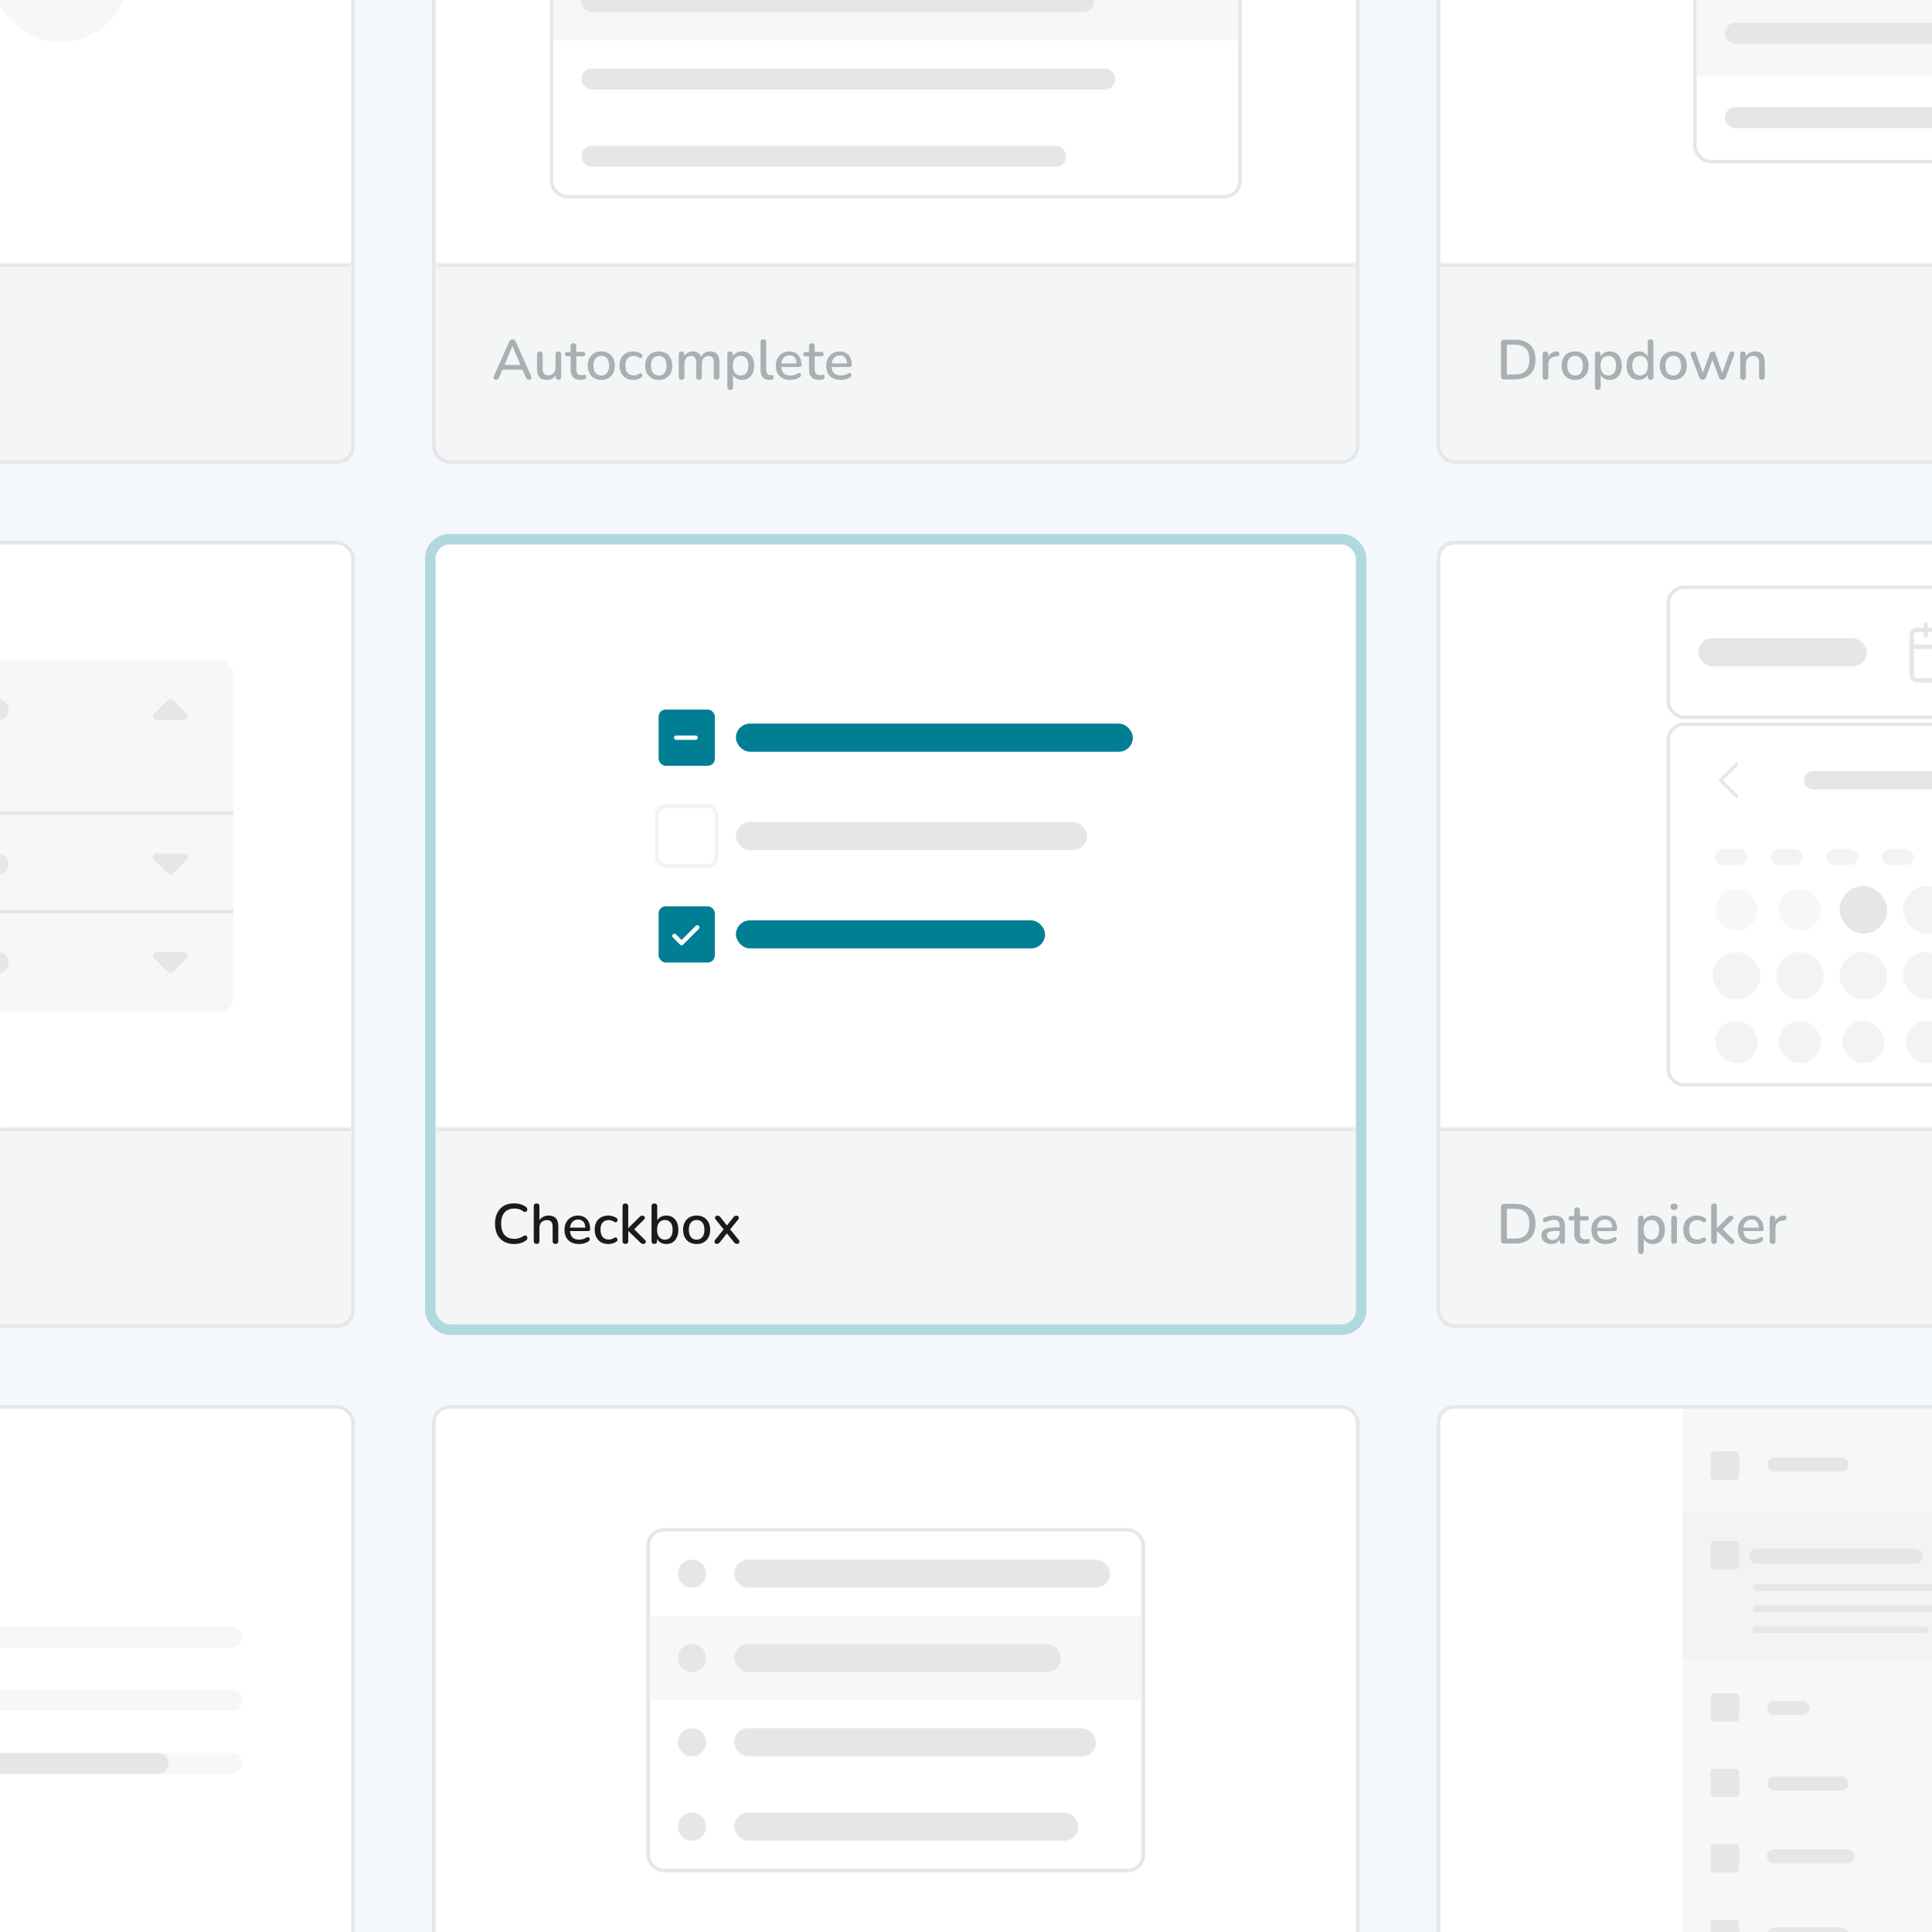 <svg xmlns="http://www.w3.org/2000/svg" width="550" height="550" fill="none"><rect width="100%" height="100%" fill="#333333" stroke="none"/><g clip-path="url(#a)"><path fill="#F4F7FC" d="M0 0h550v550H0z"/><g clip-path="url(#b)"><path fill="#fff" d="M-162-91h262V75h-262z"/><rect width="40" height="40" x="-3" y="-28" fill="#F6F7F7" rx="20"/><mask id="c" fill="#fff"><path d="M-162 75h262v56h-262V75Z"/></mask><path fill="#F3F5F6" d="M-162 75h262v56h-262V75Z"/><path fill="#E5E7E7" d="M-162 76h262v-2h-262v2Z" mask="url(#c)"/></g><rect width="263" height="223" x="-162.5" y="-91.5" stroke="#E5E7E7" rx="4.5"/><g clip-path="url(#d)"><path fill="#fff" d="M124-91h262V75H124z"/><rect width="196" height="89" x="157" y="-33" stroke="#E5E7E7" rx="4.5"/><path fill="#F6F7F7" d="M157.5-10.5h195v22h-195z"/><rect width="146" height="6" x="165.5" y="-2.5" fill="#E5E7E7" rx="3"/><rect width="152" height="6" x="165.5" y="19.5" fill="#E5E7E7" rx="3"/><rect width="138" height="6" x="165.5" y="41.5" fill="#E5E7E7" rx="3"/><mask id="e" fill="#fff"><path d="M124 75h262v56H124V75Z"/></mask><path fill="#F3F5F6" d="M124 75h262v56H124V75Z"/><path fill="#E5E7E7" d="M124 76h262v-2H124v2Z" mask="url(#e)"/><path fill="#AAAFB1" d="M141.248 108.112c-.213 0-.384-.048-.512-.144a.552.552 0 0 1-.224-.384 1.06 1.06 0 0 1 .096-.544l4.336-9.728c.107-.256.24-.437.4-.544.171-.107.357-.16.56-.16a.93.93 0 0 1 .528.16c.171.107.309.288.416.544l4.336 9.728c.096.203.133.389.112.56a.575.575 0 0 1-.208.384c-.117.085-.283.128-.496.128-.235 0-.421-.059-.56-.176-.139-.117-.261-.299-.368-.544l-1.12-2.592.752.448h-6.816l.736-.448-1.104 2.592c-.107.256-.224.443-.352.56-.128.107-.299.16-.512.16Zm4.624-9.552-2.416 5.728-.4-.384h5.648l-.368.384-2.432-5.728h-.032Zm9.829 9.584c-.629 0-1.157-.117-1.584-.352a2.247 2.247 0 0 1-.944-1.04c-.202-.469-.304-1.056-.304-1.76v-4.096c0-.277.07-.48.208-.608.139-.139.336-.208.592-.208.256 0 .454.069.592.208.15.128.224.331.224.608v4.112c0 .629.128 1.093.384 1.392.256.299.662.448 1.216.448.608 0 1.099-.203 1.472-.608.384-.416.576-.96.576-1.632v-3.712c0-.277.07-.48.208-.608.139-.139.342-.208.608-.208.256 0 .454.069.592.208.139.128.208.331.208.608v6.4c0 .544-.261.816-.784.816-.245 0-.437-.069-.576-.208-.138-.149-.208-.352-.208-.608v-1.36l.208.352c-.213.597-.554 1.056-1.024 1.376-.469.32-1.024.48-1.664.48Zm9.654 0c-.64 0-1.179-.112-1.616-.336a2.142 2.142 0 0 1-.976-.992c-.214-.437-.32-.971-.32-1.6v-3.776h-.96c-.214 0-.379-.053-.496-.16a.624.624 0 0 1-.176-.464c0-.203.058-.357.176-.464.117-.107.282-.16.496-.16h.96v-1.648c0-.267.069-.47.208-.608.149-.139.352-.208.608-.208s.453.07.592.208c.138.139.208.341.208.608v1.648h1.872c.213 0 .378.053.496.16.117.107.176.261.176.464a.628.628 0 0 1-.176.464c-.118.107-.283.16-.496.16h-1.872v3.648c0 .565.117.992.352 1.28.245.288.64.432 1.184.432.192 0 .357-.016.496-.048.149-.043.272-.069.368-.08.117 0 .213.043.288.128.074.075.112.224.112.448 0 .16-.032.309-.096.448a.436.436 0 0 1-.304.272 3.12 3.12 0 0 1-.528.112 2.951 2.951 0 0 1-.576.064Zm5.829 0c-.789 0-1.472-.165-2.048-.496a3.459 3.459 0 0 1-1.328-1.408c-.32-.608-.48-1.323-.48-2.144 0-.629.091-1.189.272-1.68.182-.491.438-.912.768-1.264a3.263 3.263 0 0 1 1.216-.816 4.275 4.275 0 0 1 1.6-.288c.779 0 1.451.165 2.016.496.576.331 1.024.8 1.344 1.408.32.597.48 1.312.48 2.144 0 .619-.09 1.179-.272 1.68a3.53 3.53 0 0 1-.784 1.28c-.33.352-.736.624-1.216.816a4.325 4.325 0 0 1-1.568.272Zm0-1.248c.438 0 .822-.107 1.152-.32.331-.213.587-.528.768-.944.192-.416.288-.928.288-1.536 0-.917-.202-1.611-.608-2.08-.405-.469-.938-.704-1.6-.704-.448 0-.837.107-1.168.32-.33.203-.592.512-.784.928-.181.416-.272.928-.272 1.536 0 .907.203 1.6.608 2.08.406.48.944.72 1.616.72Zm9.095 1.248c-.8 0-1.493-.165-2.08-.496a3.529 3.529 0 0 1-1.344-1.424c-.32-.619-.48-1.344-.48-2.176 0-.619.091-1.173.272-1.664.181-.501.437-.923.768-1.264a3.43 3.43 0 0 1 1.232-.784 4.446 4.446 0 0 1 1.632-.288c.373 0 .763.059 1.168.176.416.107.8.288 1.152.544a.526.526 0 0 1 .256.32c.043.117.048.24.016.368a.605.605 0 0 1-.496.496.721.721 0 0 1-.416-.112 2.556 2.556 0 0 0-.784-.384 2.53 2.53 0 0 0-.768-.128 2.58 2.58 0 0 0-1.024.192 1.908 1.908 0 0 0-.736.528 2.24 2.24 0 0 0-.464.848 4.321 4.321 0 0 0-.144 1.168c0 .875.203 1.563.608 2.064.416.491 1.003.736 1.76.736.245 0 .501-.037.768-.112.267-.075.528-.203.784-.384a.631.631 0 0 1 .416-.096c.128.021.229.08.304.176a.572.572 0 0 1 .16.32.62.62 0 0 1-.016.368.6.6 0 0 1-.272.32 3.388 3.388 0 0 1-1.12.528c-.395.107-.779.16-1.152.16Zm7.265 0c-.79 0-1.472-.165-2.048-.496a3.452 3.452 0 0 1-1.328-1.408c-.32-.608-.48-1.323-.48-2.144 0-.629.09-1.189.272-1.68.181-.491.437-.912.768-1.264a3.247 3.247 0 0 1 1.216-.816 4.272 4.272 0 0 1 1.6-.288c.778 0 1.45.165 2.016.496.576.331 1.024.8 1.344 1.408.32.597.48 1.312.48 2.144 0 .619-.091 1.179-.272 1.68a3.557 3.557 0 0 1-.784 1.28 3.35 3.35 0 0 1-1.216.816c-.47.181-.992.272-1.568.272Zm0-1.248c.437 0 .821-.107 1.152-.32.33-.213.586-.528.768-.944.192-.416.288-.928.288-1.536 0-.917-.203-1.611-.608-2.08-.406-.469-.939-.704-1.6-.704-.448 0-.838.107-1.168.32-.331.203-.592.512-.784.928-.182.416-.272.928-.272 1.536 0 .907.202 1.6.608 2.08.405.48.944.72 1.616.72Zm6.487 1.216c-.256 0-.454-.069-.592-.208-.139-.149-.208-.352-.208-.608v-6.4c0-.267.069-.469.208-.608.138-.139.33-.208.576-.208.256 0 .448.069.576.208.138.139.208.341.208.608v1.312l-.176-.352c.213-.565.544-1.008.992-1.328.448-.32.986-.48 1.616-.48.65 0 1.178.155 1.584.464.405.309.682.784.832 1.424h-.224a2.648 2.648 0 0 1 1.04-1.376c.49-.341 1.061-.512 1.712-.512.597 0 1.088.117 1.472.352.384.224.672.571.864 1.04.192.459.288 1.04.288 1.744v4.112c0 .256-.075.459-.224.608-.139.139-.336.208-.592.208-.256 0-.454-.069-.592-.208-.139-.149-.208-.352-.208-.608v-4.032c0-.661-.118-1.147-.352-1.456-.224-.309-.598-.464-1.12-.464-.587 0-1.051.203-1.392.608-.342.405-.512.965-.512 1.68v3.664c0 .256-.07.459-.208.608-.139.139-.336.208-.592.208-.256 0-.459-.069-.608-.208-.139-.149-.208-.352-.208-.608v-4.032c0-.661-.112-1.147-.336-1.456-.224-.309-.598-.464-1.12-.464-.587 0-1.051.203-1.392.608-.331.405-.496.965-.496 1.68v3.664c0 .544-.272.816-.816.816Zm13.827 2.88c-.256 0-.453-.069-.592-.208-.139-.139-.208-.341-.208-.608v-9.28c0-.267.069-.469.208-.608.139-.139.331-.208.576-.208.256 0 .453.069.592.208.139.139.208.341.208.608v1.392l-.176-.336a2.47 2.47 0 0 1 1.008-1.376c.501-.352 1.093-.528 1.776-.528.693 0 1.296.165 1.808.496.523.331.923.795 1.2 1.392.288.597.432 1.317.432 2.16 0 .821-.144 1.541-.432 2.16-.277.608-.672 1.077-1.184 1.408-.512.32-1.12.48-1.824.48-.672 0-1.259-.171-1.76-.512a2.472 2.472 0 0 1-1.008-1.36h.192v3.904c0 .267-.075.469-.224.608-.139.139-.336.208-.592.208Zm2.992-4.096c.448 0 .837-.107 1.168-.32.331-.213.587-.528.768-.944.181-.416.272-.928.272-1.536 0-.917-.203-1.611-.608-2.08-.395-.469-.928-.704-1.6-.704a2.16 2.16 0 0 0-1.168.32c-.331.203-.587.512-.768.928-.181.416-.272.928-.272 1.536 0 .907.203 1.6.608 2.08.405.48.939.72 1.6.72Zm8.173 1.248c-.832 0-1.461-.24-1.888-.72-.416-.491-.624-1.195-.624-2.112v-7.888c0-.267.069-.47.208-.608.139-.139.336-.208.592-.208.256 0 .453.07.592.208.149.139.224.341.224.608v7.792c0 .533.107.933.32 1.2.224.256.544.384.96.384h.256l.224-.032c.128-.011.219.027.272.112.053.075.08.235.08.48 0 .224-.048.4-.144.528-.096.117-.251.192-.464.224a2.672 2.672 0 0 1-.304.016 2.968 2.968 0 0 1-.304.016Zm5.965 0c-.854 0-1.59-.16-2.208-.48a3.578 3.578 0 0 1-1.424-1.392c-.331-.608-.496-1.328-.496-2.16 0-.811.165-1.52.496-2.128a3.635 3.635 0 0 1 1.36-1.424c.576-.341 1.232-.512 1.968-.512.544 0 1.029.091 1.456.272.426.171.789.427 1.088.768.309.331.538.736.688 1.216.16.48.24 1.019.24 1.616 0 .181-.054.32-.16.416-.107.085-.267.128-.48.128h-5.376v-.992h4.928l-.272.224c0-.533-.08-.987-.24-1.36a1.717 1.717 0 0 0-.688-.848c-.299-.203-.672-.304-1.12-.304-.502 0-.928.117-1.28.352a2.23 2.23 0 0 0-.784.976c-.182.416-.272.901-.272 1.456v.096c0 .939.218 1.648.656 2.128.448.469 1.093.704 1.936.704.32 0 .656-.043 1.008-.128a3.316 3.316 0 0 0 1.024-.432c.181-.107.341-.155.48-.144a.538.538 0 0 1 .352.144.536.536 0 0 1 .176.32.68.68 0 0 1-.064.4.95.95 0 0 1-.336.352 4.152 4.152 0 0 1-1.264.56c-.48.117-.944.176-1.392.176Zm8.242 0c-.64 0-1.179-.112-1.616-.336a2.142 2.142 0 0 1-.976-.992c-.214-.437-.32-.971-.32-1.6v-3.776h-.96c-.214 0-.379-.053-.496-.16a.624.624 0 0 1-.176-.464c0-.203.058-.357.176-.464.117-.107.282-.16.496-.16h.96v-1.648c0-.267.069-.47.208-.608.149-.139.352-.208.608-.208s.453.07.592.208c.138.139.208.341.208.608v1.648h1.872c.213 0 .378.053.496.16.117.107.176.261.176.464a.628.628 0 0 1-.176.464c-.118.107-.283.16-.496.16h-1.872v3.648c0 .565.117.992.352 1.28.245.288.64.432 1.184.432.192 0 .357-.016.496-.048.149-.043.272-.069.368-.08.117 0 .213.043.288.128.074.075.112.224.112.448 0 .16-.032.309-.096.448a.436.436 0 0 1-.304.272 3.12 3.12 0 0 1-.528.112 2.951 2.951 0 0 1-.576.064Zm6.101 0c-.853 0-1.589-.16-2.208-.48a3.585 3.585 0 0 1-1.424-1.392c-.33-.608-.496-1.328-.496-2.16 0-.811.166-1.52.496-2.128a3.642 3.642 0 0 1 1.36-1.424c.576-.341 1.232-.512 1.968-.512.544 0 1.03.091 1.456.272.427.171.79.427 1.088.768.31.331.539.736.688 1.216.16.48.24 1.019.24 1.616 0 .181-.053.32-.16.416-.106.085-.266.128-.48.128h-5.376v-.992h4.928l-.272.224c0-.533-.08-.987-.24-1.36a1.706 1.706 0 0 0-.688-.848c-.298-.203-.672-.304-1.12-.304-.501 0-.928.117-1.28.352-.341.235-.602.56-.784.976-.181.416-.272.901-.272 1.456v.096c0 .939.219 1.648.656 2.128.448.469 1.094.704 1.936.704.32 0 .656-.043 1.008-.128a3.306 3.306 0 0 0 1.024-.432c.182-.107.342-.155.48-.144.15.011.267.059.352.144a.53.53 0 0 1 .176.32.672.672 0 0 1-.064.4.95.95 0 0 1-.336.352 4.141 4.141 0 0 1-1.264.56c-.48.117-.944.176-1.392.176Z"/></g><rect width="263" height="223" x="123.5" y="-91.5" stroke="#E5E7E7" rx="4.5"/><g clip-path="url(#f)"><path fill="#fff" d="M410-91h262V75H410z"/><rect width="117" height="73" x="482.5" y="-27" stroke="#E5E7E7" rx="4.5"/><path fill="#F6F7F7" d="M483-2.5h116v24H483z"/><rect width="88" height="6" x="491" y="6.5" fill="#E5E7E7" rx="3"/><rect width="70" height="6" x="491" y="30.5" fill="#E5E7E7" rx="3"/><mask id="g" fill="#fff"><path d="M410 75h262v56H410V75Z"/></mask><path fill="#F3F5F6" d="M410 75h262v56H410V75Z"/><path fill="#E5E7E7" d="M410 76h262v-2H410v2Z" mask="url(#g)"/><path fill="#AAAFB1" d="M428.208 108c-.288 0-.512-.075-.672-.224-.149-.16-.224-.384-.224-.672v-9.488c0-.288.075-.507.224-.656.16-.16.384-.24.672-.24h3.088c1.856 0 3.285.485 4.288 1.456 1.013.96 1.52 2.352 1.52 4.176 0 .907-.128 1.712-.384 2.416a4.589 4.589 0 0 1-1.136 1.776c-.491.469-1.093.832-1.808 1.088-.715.245-1.541.368-2.48.368h-3.088Zm.768-1.392h2.224c.704 0 1.312-.085 1.824-.256a3.39 3.39 0 0 0 1.312-.8c.352-.352.613-.795.784-1.328.171-.533.256-1.157.256-1.872 0-1.419-.352-2.48-1.056-3.184-.693-.704-1.733-1.056-3.12-1.056h-2.224v8.496Zm10.992 1.504c-.267 0-.47-.069-.608-.208-.139-.149-.208-.352-.208-.608v-6.4c0-.267.069-.469.208-.608.138-.139.33-.208.576-.208.256 0 .448.069.576.208.138.139.208.341.208.608v1.168h-.16c.17-.64.485-1.125.944-1.456.458-.331 1.045-.523 1.76-.576.192-.011.341.037.448.144.117.107.181.272.192.496.021.224-.027.405-.144.544-.118.128-.299.203-.544.224l-.304.032c-.694.064-1.222.283-1.584.656-.363.373-.544.885-.544 1.536v3.632c0 .256-.07.459-.208.608-.128.139-.331.208-.608.208Zm8.435.032c-.789 0-1.472-.165-2.048-.496a3.459 3.459 0 0 1-1.328-1.408c-.32-.608-.48-1.323-.48-2.144 0-.629.091-1.189.272-1.68.181-.491.437-.912.768-1.264a3.255 3.255 0 0 1 1.216-.816 4.272 4.272 0 0 1 1.6-.288c.779 0 1.451.165 2.016.496.576.331 1.024.8 1.344 1.408.32.597.48 1.312.48 2.144 0 .619-.091 1.179-.272 1.68a3.544 3.544 0 0 1-.784 1.28 3.35 3.35 0 0 1-1.216.816 4.325 4.325 0 0 1-1.568.272Zm0-1.248c.437 0 .821-.107 1.152-.32.331-.213.587-.528.768-.944.192-.416.288-.928.288-1.536 0-.917-.203-1.611-.608-2.08-.405-.469-.939-.704-1.6-.704-.448 0-.837.107-1.168.32-.331.203-.592.512-.784.928-.181.416-.272.928-.272 1.536 0 .907.203 1.6.608 2.08.405.48.944.72 1.616.72Zm6.455 4.096c-.256 0-.453-.069-.592-.208-.139-.139-.208-.341-.208-.608v-9.28c0-.267.069-.469.208-.608.139-.139.331-.208.576-.208.256 0 .453.069.592.208.139.139.208.341.208.608v1.392l-.176-.336a2.47 2.47 0 0 1 1.008-1.376c.501-.352 1.093-.528 1.776-.528.693 0 1.296.165 1.808.496.523.331.923.795 1.2 1.392.288.597.432 1.317.432 2.16 0 .821-.144 1.541-.432 2.16-.277.608-.672 1.077-1.184 1.408-.512.32-1.12.48-1.824.48-.672 0-1.259-.171-1.76-.512a2.472 2.472 0 0 1-1.008-1.36h.192v3.904c0 .267-.075.469-.224.608-.139.139-.336.208-.592.208Zm2.992-4.096c.448 0 .837-.107 1.168-.32.331-.213.587-.528.768-.944.181-.416.272-.928.272-1.536 0-.917-.203-1.611-.608-2.08-.395-.469-.928-.704-1.6-.704a2.16 2.16 0 0 0-1.168.32c-.331.203-.587.512-.768.928-.181.416-.272.928-.272 1.536 0 .907.203 1.6.608 2.08.405.48.939.72 1.6.72Zm8.637 1.248c-.683 0-1.285-.16-1.808-.48-.512-.331-.912-.8-1.2-1.408-.288-.619-.432-1.339-.432-2.16 0-.843.144-1.563.432-2.16.288-.597.688-1.061 1.2-1.392.523-.331 1.125-.496 1.808-.496s1.269.171 1.76.512c.501.331.837.779 1.008 1.344h-.176v-4.48c0-.267.069-.47.208-.608.139-.139.336-.208.592-.208.256 0 .453.07.592.208.149.139.224.341.224.608v9.872c0 .256-.069.459-.208.608-.139.139-.336.208-.592.208-.256 0-.453-.069-.592-.208-.139-.149-.208-.352-.208-.608v-1.408l.176.352a2.544 2.544 0 0 1-1.008 1.392c-.491.341-1.083.512-1.776.512Zm.416-1.248c.437 0 .821-.107 1.152-.32.331-.213.587-.528.768-.944.192-.416.288-.928.288-1.536 0-.917-.203-1.611-.608-2.08-.405-.469-.939-.704-1.6-.704-.448 0-.837.107-1.168.32-.331.203-.592.512-.784.928-.181.416-.272.928-.272 1.536 0 .907.203 1.6.608 2.08.405.48.944.72 1.616.72Zm9.453 1.248c-.789 0-1.472-.165-2.048-.496a3.459 3.459 0 0 1-1.328-1.408c-.32-.608-.48-1.323-.48-2.144 0-.629.091-1.189.272-1.68.181-.491.437-.912.768-1.264a3.255 3.255 0 0 1 1.216-.816 4.272 4.272 0 0 1 1.6-.288c.779 0 1.451.165 2.016.496.576.331 1.024.8 1.344 1.408.32.597.48 1.312.48 2.144 0 .619-.091 1.179-.272 1.68a3.544 3.544 0 0 1-.784 1.28 3.35 3.35 0 0 1-1.216.816 4.325 4.325 0 0 1-1.568.272Zm0-1.248c.437 0 .821-.107 1.152-.32.331-.213.587-.528.768-.944.192-.416.288-.928.288-1.536 0-.917-.203-1.611-.608-2.08-.405-.469-.939-.704-1.6-.704-.448 0-.837.107-1.168.32-.331.203-.592.512-.784.928-.181.416-.272.928-.272 1.536 0 .907.203 1.6.608 2.08.405.48.944.72 1.616.72Zm8.362 1.216c-.224 0-.421-.053-.592-.16-.16-.117-.288-.299-.384-.544l-2.352-6.224c-.085-.213-.112-.4-.08-.56a.622.622 0 0 1 .24-.4.908.908 0 0 1 .528-.144.71.71 0 0 1 .464.144c.128.085.235.256.32.512l2.096 5.904h-.384l2.176-5.968c.075-.203.176-.352.304-.448a.806.806 0 0 1 .496-.144c.203 0 .368.048.496.144a.82.82 0 0 1 .304.448l2.128 5.968h-.352l2.128-5.936c.086-.245.192-.411.32-.496a.873.873 0 0 1 .464-.128c.214 0 .374.053.48.16a.584.584 0 0 1 .192.416c.022.16-.005.336-.08.528l-2.352 6.224a1.137 1.137 0 0 1-.4.528.922.922 0 0 1-.56.176c-.224 0-.421-.059-.592-.176a1.19 1.19 0 0 1-.384-.528l-2.24-6.064h.8l-2.224 6.064a1.046 1.046 0 0 1-.384.528.95.95 0 0 1-.576.176Zm11.484 0c-.256 0-.454-.069-.592-.208-.139-.149-.208-.352-.208-.608v-6.4c0-.267.069-.469.208-.608.138-.139.33-.208.576-.208.256 0 .448.069.576.208.138.139.208.341.208.608v1.248l-.176-.288c.234-.597.602-1.045 1.104-1.344.501-.309 1.077-.464 1.728-.464.618 0 1.13.117 1.536.352.416.224.725.571.928 1.04.202.459.304 1.04.304 1.744v4.112c0 .256-.07.459-.208.608-.139.139-.336.208-.592.208-.267 0-.47-.069-.608-.208-.139-.149-.208-.352-.208-.608v-4.016c0-.672-.134-1.163-.4-1.472-.256-.309-.662-.464-1.216-.464-.651 0-1.174.203-1.568.608-.384.405-.576.949-.576 1.632v3.712c0 .544-.272.816-.816.816Z"/></g><rect width="263" height="223" x="409.5" y="-91.5" stroke="#E5E7E7" rx="4.5"/><g clip-path="url(#h)"><path fill="#fff" d="M-162 155h262v166h-262z"/><rect width="195" height="100" x="-128.5" y="188" fill="#F6F7F7" rx="4"/><rect width="123" height="6" x="-120.5" y="199" fill="#E5E7E7" rx="3"/><path fill="#E5E7E7" stroke="#E5E7E7" stroke-linecap="round" stroke-linejoin="round" d="M44.146 203.646a.5.5 0 0 0 .354.854h8a.5.5 0 0 0 .353-.854l-4-4a.5.5 0 0 0-.707 0l-4 4Z"/><path stroke="#E5E7E7" d="M-128.5 231.5h195"/><rect width="123" height="6" x="-120.5" y="243" fill="#E5E7E7" rx="3"/><path fill="#E5E7E7" stroke="#E5E7E7" stroke-linecap="round" stroke-linejoin="round" d="M48.146 248.354a.5.5 0 0 0 .707 0l4-4a.5.5 0 0 0-.353-.854h-8a.5.5 0 0 0-.354.854l4 4Z"/><path stroke="#E5E7E7" d="M-128.5 259.5h195"/><rect width="123" height="6" x="-120.5" y="271" fill="#E5E7E7" rx="3"/><path fill="#E5E7E7" stroke="#E5E7E7" stroke-linecap="round" stroke-linejoin="round" d="M48.146 276.354a.5.5 0 0 0 .707 0l4-4a.5.5 0 0 0-.353-.854h-8a.5.5 0 0 0-.354.854l4 4Z"/><mask id="i" fill="#fff"><path d="M-162 321h262v56h-262v-56Z"/></mask><path fill="#F3F5F6" d="M-162 321h262v56h-262v-56Z"/><path fill="#E5E7E7" d="M-162 322h262v-2h-262v2Z" mask="url(#i)"/></g><rect width="263" height="223" x="-162.5" y="154.5" stroke="#E5E7E7" rx="4.5"/><g clip-path="url(#j)"><path fill="#fff" d="M124 155h262v166H124z"/><rect width="16" height="16" x="187.5" y="202" fill="#007E94" rx="2"/><path stroke="#fff" stroke-linecap="round" stroke-linejoin="round" stroke-width="1.25" d="M192.5 210h5.5"/><rect width="113" height="8" x="209.5" y="206" fill="#007E94" rx="4"/><rect width="17" height="17" x="187" y="229.5" stroke="#F2F3F3" rx="2.5"/><rect width="100" height="8" x="209.5" y="234" fill="#E5E7E7" rx="4"/><rect width="16" height="16" x="187.5" y="258" fill="#007E94" rx="2"/><path stroke="#fff" stroke-linecap="round" stroke-linejoin="round" stroke-width="1.25" d="m198.5 264-4.469 4.469-2.031-2.031"/><rect width="88" height="8" x="209.5" y="262" fill="#007E94" rx="4"/><mask id="k" fill="#fff"><path d="M124 321h262v56H124v-56Z"/></mask><path fill="#F3F5F6" d="M124 321h262v56H124v-56Z"/><path fill="#E5E7E7" d="M124 322h262v-2H124v2Z" mask="url(#k)"/><path fill="#1B1B1B" d="M146.368 354.144c-1.141 0-2.117-.235-2.928-.704a4.708 4.708 0 0 1-1.872-2c-.427-.875-.64-1.904-.64-3.088 0-.885.123-1.68.368-2.384a5.115 5.115 0 0 1 1.056-1.824 4.578 4.578 0 0 1 1.712-1.168c.683-.267 1.451-.4 2.304-.4a6.32 6.32 0 0 1 1.808.256 4.697 4.697 0 0 1 1.52.736.8.8 0 0 1 .352.432.7.7 0 0 1 .032.464.756.756 0 0 1-.208.384.665.665 0 0 1-.416.16c-.16.011-.336-.048-.528-.176a3.65 3.65 0 0 0-1.168-.592 4.656 4.656 0 0 0-1.344-.192c-.811 0-1.493.171-2.048.512-.555.331-.976.816-1.264 1.456-.288.64-.432 1.419-.432 2.336 0 .917.144 1.701.432 2.352.288.64.709 1.131 1.264 1.472.555.331 1.237.496 2.048.496.469 0 .917-.064 1.344-.192a4.577 4.577 0 0 0 1.232-.608c.192-.117.363-.171.512-.16a.645.645 0 0 1 .608.528.72.72 0 0 1-.016.448.698.698 0 0 1-.304.384 4.55 4.55 0 0 1-1.552.8 6.417 6.417 0 0 1-1.872.272Zm6.381-.032c-.256 0-.454-.069-.592-.208-.139-.149-.208-.352-.208-.608v-9.872c0-.267.069-.469.208-.608.138-.139.336-.208.592-.208.256 0 .453.069.592.208.149.139.224.341.224.608v4.432h-.224c.234-.597.602-1.045 1.104-1.344.501-.309 1.077-.464 1.728-.464.618 0 1.13.117 1.536.352.416.224.725.571.928 1.04.202.459.304 1.04.304 1.744v4.112c0 .256-.07.459-.208.608-.139.139-.336.208-.592.208-.267 0-.47-.069-.608-.208-.139-.149-.208-.352-.208-.608v-4.016c0-.672-.134-1.163-.4-1.472-.256-.309-.662-.464-1.216-.464-.651 0-1.174.203-1.568.608-.384.405-.576.949-.576 1.632v3.712c0 .544-.272.816-.816.816Zm12.082.032c-.853 0-1.589-.16-2.208-.48a3.585 3.585 0 0 1-1.424-1.392c-.33-.608-.496-1.328-.496-2.16 0-.811.166-1.52.496-2.128a3.642 3.642 0 0 1 1.36-1.424c.576-.341 1.232-.512 1.968-.512.544 0 1.03.091 1.456.272.427.171.79.427 1.088.768.31.331.539.736.688 1.216.16.48.24 1.019.24 1.616 0 .181-.053.32-.16.416-.106.085-.266.128-.48.128h-5.376v-.992h4.928l-.272.224c0-.533-.08-.987-.24-1.36a1.706 1.706 0 0 0-.688-.848c-.298-.203-.672-.304-1.12-.304-.501 0-.928.117-1.28.352-.341.235-.602.56-.784.976-.181.416-.272.901-.272 1.456v.096c0 .939.219 1.648.656 2.128.448.469 1.094.704 1.936.704.32 0 .656-.043 1.008-.128a3.306 3.306 0 0 0 1.024-.432c.182-.107.342-.155.48-.144.15.011.267.059.352.144a.53.53 0 0 1 .176.32.672.672 0 0 1-.064.4.95.95 0 0 1-.336.352 4.141 4.141 0 0 1-1.264.56c-.48.117-.944.176-1.392.176Zm8.37 0c-.8 0-1.493-.165-2.08-.496a3.529 3.529 0 0 1-1.344-1.424c-.32-.619-.48-1.344-.48-2.176 0-.619.091-1.173.272-1.664.181-.501.437-.923.768-1.264a3.43 3.43 0 0 1 1.232-.784 4.446 4.446 0 0 1 1.632-.288c.373 0 .763.059 1.168.176.416.107.8.288 1.152.544a.526.526 0 0 1 .256.32c.043.117.048.24.016.368a.605.605 0 0 1-.496.496.721.721 0 0 1-.416-.112 2.556 2.556 0 0 0-.784-.384 2.53 2.53 0 0 0-.768-.128 2.58 2.58 0 0 0-1.024.192 1.908 1.908 0 0 0-.736.528 2.24 2.24 0 0 0-.464.848 4.321 4.321 0 0 0-.144 1.168c0 .875.203 1.563.608 2.064.416.491 1.003.736 1.76.736.245 0 .501-.037.768-.112.267-.075.528-.203.784-.384a.631.631 0 0 1 .416-.096c.128.021.229.08.304.176a.572.572 0 0 1 .16.32.62.62 0 0 1-.016.368.6.6 0 0 1-.272.32 3.388 3.388 0 0 1-1.12.528c-.395.107-.779.16-1.152.16Zm4.829-.032c-.256 0-.454-.069-.592-.208-.139-.149-.208-.352-.208-.608v-9.872c0-.267.069-.469.208-.608.138-.139.336-.208.592-.208.256 0 .453.069.592.208.149.139.224.341.224.608v6.176h.032l2.992-2.976c.17-.171.325-.304.464-.4.138-.096.32-.144.544-.144.224 0 .394.059.512.176a.588.588 0 0 1 .176.432c0 .16-.08.325-.24.496l-3.168 3.136v-.752l3.456 3.44c.17.171.25.341.24.512a.619.619 0 0 1-.208.432.723.723 0 0 1-.48.16c-.246 0-.443-.048-.592-.144a3.792 3.792 0 0 1-.496-.432l-3.2-3.104h-.032v2.864c0 .544-.272.816-.816.816Zm11.642.032c-.683 0-1.275-.171-1.776-.512a2.535 2.535 0 0 1-1.008-1.392l.176-.288v1.344c0 .256-.07.459-.208.608-.139.139-.331.208-.576.208-.256 0-.454-.069-.592-.208-.139-.149-.208-.352-.208-.608v-9.872c0-.267.069-.469.208-.608.138-.139.336-.208.592-.208.256 0 .453.069.592.208.149.139.224.341.224.608v4.48h-.192a2.393 2.393 0 0 1 1.008-1.344c.501-.341 1.088-.512 1.76-.512.704 0 1.312.165 1.824.496.512.331.906.795 1.184 1.392.288.597.432 1.317.432 2.16 0 .821-.144 1.541-.432 2.16-.278.608-.678 1.077-1.2 1.408-.512.32-1.115.48-1.808.48Zm-.4-1.248c.448 0 .837-.107 1.168-.32.33-.213.586-.528.768-.944.181-.416.272-.928.272-1.536 0-.917-.203-1.611-.608-2.08-.395-.469-.928-.704-1.6-.704-.438 0-.827.107-1.168.32-.331.203-.587.512-.768.928-.182.416-.272.928-.272 1.536 0 .907.202 1.6.608 2.08.405.48.938.72 1.6.72Zm9.053 1.248c-.789 0-1.472-.165-2.048-.496a3.459 3.459 0 0 1-1.328-1.408c-.32-.608-.48-1.323-.48-2.144 0-.629.091-1.189.272-1.68.181-.491.437-.912.768-1.264a3.255 3.255 0 0 1 1.216-.816 4.272 4.272 0 0 1 1.6-.288c.779 0 1.451.165 2.016.496.576.331 1.024.8 1.344 1.408.32.597.48 1.312.48 2.144 0 .619-.091 1.179-.272 1.68a3.544 3.544 0 0 1-.784 1.28 3.35 3.35 0 0 1-1.216.816 4.325 4.325 0 0 1-1.568.272Zm0-1.248c.437 0 .821-.107 1.152-.32.331-.213.587-.528.768-.944.192-.416.288-.928.288-1.536 0-.917-.203-1.611-.608-2.08-.405-.469-.939-.704-1.6-.704-.448 0-.837.107-1.168.32-.331.203-.592.512-.784.928-.181.416-.272.928-.272 1.536 0 .907.203 1.6.608 2.08.405.48.944.72 1.616.72Zm5.739 1.2a.723.723 0 0 1-.48-.16.65.65 0 0 1-.192-.432c0-.171.075-.357.224-.56l2.704-3.376v.8l-2.528-3.152c-.17-.192-.25-.373-.24-.544a.583.583 0 0 1 .208-.432.7.7 0 0 1 .464-.16c.203 0 .368.037.496.112.139.064.267.176.384.336l2.128 2.704h-.576l2.144-2.704c.118-.16.24-.272.368-.336a1.03 1.03 0 0 1 .496-.112c.192 0 .347.059.464.176a.534.534 0 0 1 .192.432c.011.171-.064.352-.224.544l-2.528 3.104v-.72l2.704 3.328c.16.192.235.379.224.56a.562.562 0 0 1-.192.432.723.723 0 0 1-.48.16 1.03 1.03 0 0 1-.496-.112 1.56 1.56 0 0 1-.384-.336l-2.288-2.88h.544l-2.272 2.88a1.583 1.583 0 0 1-.384.336.937.937 0 0 1-.48.112Z"/></g><rect width="265" height="225" x="122.5" y="153.5" stroke="#B2D8DF" stroke-width="3" rx="5.5"/><g clip-path="url(#l)"><path fill="#fff" d="M410 155h262v166H410z"/><rect width="95" height="37" x="474.929" y="167.209" stroke="#E5E7E7" rx="4.5"/><rect width="48" height="8" x="483.429" y="181.709" fill="#E5E7E7" rx="4"/><path stroke="#E5E7E7" stroke-linecap="round" stroke-linejoin="round" stroke-width="1.25" d="M554.629 177.709v3.2m-6.4-3.2v3.2m-4 3.2h14.4m-12.8-4.8h11.2a1.6 1.6 0 0 1 1.6 1.6v11.2a1.6 1.6 0 0 1-1.6 1.6h-11.2a1.6 1.6 0 0 1-1.6-1.6v-11.2a1.6 1.6 0 0 1 1.6-1.6Z"/><path stroke="#E5E7E7" d="M479.429 206.209a4.5 4.5 0 0 0-4.5 4.5v93.582a4.5 4.5 0 0 0 4.5 4.5h123.142a4.5 4.5 0 0 0 4.5-4.5v-93.582a4.5 4.5 0 0 0-4.5-4.5H479.429Z"/><path stroke="#E5E7E7" stroke-linecap="round" stroke-linejoin="round" stroke-width=".947" d="m494.347 226.649-4.515-4.515 4.515-4.514"/><rect width="53.419" height="4.509" x="513.914" y="219.88" fill="#E5E7E7" stroke="#E5E7E7" stroke-width=".758" rx="2.255"/><rect width="9.029" height="4.515" x="488.328" y="241.698" fill="#F2F3F3" rx="2.257"/><rect width="9.029" height="4.515" x="504.13" y="241.698" fill="#F2F3F3" rx="2.257"/><rect width="9.029" height="4.515" x="519.931" y="241.698" fill="#F2F3F3" rx="2.257"/><rect width="9.029" height="4.515" x="535.733" y="241.698" fill="#F2F3F3" rx="2.257"/><rect width="12.039" height="12.039" x="488.328" y="252.985" fill="#F6F7F7" rx="6.02"/><rect width="12.039" height="12.039" x="506.387" y="252.985" fill="#F6F7F7" rx="6.02"/><rect width="12.792" height="12.792" x="524.07" y="252.609" fill="#E5E7E7" stroke="#E5E7E7" stroke-width=".752" rx="6.396"/><rect width="12.797" height="12.797" x="542.126" y="252.606" fill="#F2F3F3" stroke="#F2F3F3" stroke-width=".758" rx="6.399"/><rect width="12.797" height="12.797" x="487.949" y="271.418" fill="#F2F3F3" stroke="#F2F3F3" stroke-width=".758" rx="6.399"/><rect width="12.797" height="12.797" x="506.008" y="271.418" fill="#F2F3F3" stroke="#F2F3F3" stroke-width=".758" rx="6.399"/><rect width="12.797" height="12.797" x="524.067" y="271.418" fill="#F2F3F3" stroke="#F2F3F3" stroke-width=".758" rx="6.399"/><rect width="12.797" height="12.797" x="542.126" y="271.418" fill="#F2F3F3" stroke="#F2F3F3" stroke-width=".758" rx="6.399"/><rect width="12.039" height="12.039" x="488.328" y="290.608" fill="#F2F3F3" rx="6.02"/><rect width="12.039" height="12.039" x="506.387" y="290.608" fill="#F2F3F3" rx="6.02"/><rect width="12.039" height="12.039" x="524.446" y="290.608" fill="#F2F3F3" rx="6.02"/><rect width="12.039" height="12.039" x="542.505" y="290.608" fill="#F2F3F3" rx="6.02"/><mask id="m" fill="#fff"><path d="M410 321h262v56H410v-56Z"/></mask><path fill="#F3F5F6" d="M410 321h262v56H410v-56Z"/><path fill="#E5E7E7" d="M410 322h262v-2H410v2Z" mask="url(#m)"/><path fill="#AAAFB1" d="M428.208 354c-.288 0-.512-.075-.672-.224-.149-.16-.224-.384-.224-.672v-9.488c0-.288.075-.507.224-.656.16-.16.384-.24.672-.24h3.088c1.856 0 3.285.485 4.288 1.456 1.013.96 1.52 2.352 1.52 4.176 0 .907-.128 1.712-.384 2.416a4.589 4.589 0 0 1-1.136 1.776c-.491.469-1.093.832-1.808 1.088-.715.245-1.541.368-2.48.368h-3.088Zm.768-1.392h2.224c.704 0 1.312-.085 1.824-.256a3.39 3.39 0 0 0 1.312-.8c.352-.352.613-.795.784-1.328.171-.533.256-1.157.256-1.872 0-1.419-.352-2.48-1.056-3.184-.693-.704-1.733-1.056-3.12-1.056h-2.224v8.496Zm12.672 1.536a3.317 3.317 0 0 1-1.472-.32 2.571 2.571 0 0 1-1.008-.864 2.143 2.143 0 0 1-.368-1.232c0-.576.144-1.029.432-1.36.298-.341.784-.581 1.456-.72.682-.149 1.6-.224 2.752-.224h.752v.992h-.736c-.768 0-1.376.037-1.824.112-.448.075-.768.203-.96.384-.182.171-.272.411-.272.72 0 .405.138.736.416.992.277.245.661.368 1.152.368a1.97 1.97 0 0 0 1.04-.272c.298-.192.533-.448.704-.768.181-.32.272-.688.272-1.104v-1.84c0-.608-.128-1.045-.384-1.312-.256-.267-.678-.4-1.264-.4-.342 0-.699.043-1.072.128a4.969 4.969 0 0 0-1.136.432c-.182.085-.336.112-.464.08a.507.507 0 0 1-.304-.208.79.79 0 0 1-.128-.368c0-.139.032-.272.096-.4a.68.68 0 0 1 .368-.288 6.33 6.33 0 0 1 2.688-.624c.714 0 1.301.112 1.76.336.469.224.816.565 1.04 1.024.224.459.336 1.051.336 1.776v4.112c0 .256-.064.459-.192.608-.128.139-.315.208-.56.208-.235 0-.422-.069-.56-.208-.139-.149-.208-.352-.208-.608v-1.04h.144a2.409 2.409 0 0 1-.48 1.024 2.211 2.211 0 0 1-.848.64 2.897 2.897 0 0 1-1.168.224Zm9.425 0c-.64 0-1.178-.112-1.616-.336a2.151 2.151 0 0 1-.976-.992c-.213-.437-.32-.971-.32-1.6v-3.776h-.96c-.213 0-.378-.053-.496-.16a.628.628 0 0 1-.176-.464c0-.203.059-.357.176-.464.118-.107.283-.16.496-.16h.96v-1.648c0-.267.07-.469.208-.608.15-.139.352-.208.608-.208s.454.069.592.208c.139.139.208.341.208.608v1.648h1.872c.214 0 .379.053.496.16.118.107.176.261.176.464a.624.624 0 0 1-.176.464c-.117.107-.282.16-.496.16h-1.872v3.648c0 .565.118.992.352 1.28.246.288.64.432 1.184.432.192 0 .358-.016.496-.048.15-.043.272-.069.368-.08.118 0 .214.043.288.128.075.075.112.224.112.448 0 .16-.032.309-.096.448a.433.433 0 0 1-.304.272 3.12 3.12 0 0 1-.528.112 2.935 2.935 0 0 1-.576.064Zm6.102 0c-.853 0-1.589-.16-2.208-.48a3.578 3.578 0 0 1-1.424-1.392c-.331-.608-.496-1.328-.496-2.16 0-.811.165-1.52.496-2.128a3.642 3.642 0 0 1 1.36-1.424c.576-.341 1.232-.512 1.968-.512.544 0 1.029.091 1.456.272a2.82 2.82 0 0 1 1.088.768c.309.331.539.736.688 1.216.16.48.24 1.019.24 1.616 0 .181-.053.32-.16.416-.107.085-.267.128-.48.128h-5.376v-.992h4.928l-.272.224c0-.533-.08-.987-.24-1.36a1.712 1.712 0 0 0-.688-.848c-.299-.203-.672-.304-1.12-.304-.501 0-.928.117-1.28.352-.341.235-.603.56-.784.976-.181.416-.272.901-.272 1.456v.096c0 .939.219 1.648.656 2.128.448.469 1.093.704 1.936.704.32 0 .656-.043 1.008-.128a3.306 3.306 0 0 0 1.024-.432c.181-.107.341-.155.48-.144a.536.536 0 0 1 .352.144.53.53 0 0 1 .176.32.68.68 0 0 1-.064.4.95.95 0 0 1-.336.352 4.152 4.152 0 0 1-1.264.56c-.48.117-.944.176-1.392.176Zm9.949 2.848c-.256 0-.454-.069-.592-.208-.139-.139-.208-.341-.208-.608v-9.28c0-.267.069-.469.208-.608.138-.139.33-.208.576-.208.256 0 .453.069.592.208.138.139.208.341.208.608v1.392l-.176-.336a2.46 2.46 0 0 1 1.008-1.376c.501-.352 1.093-.528 1.776-.528.693 0 1.296.165 1.808.496.522.331.922.795 1.2 1.392.288.597.432 1.317.432 2.16 0 .821-.144 1.541-.432 2.16-.278.608-.672 1.077-1.184 1.408-.512.32-1.12.48-1.824.48-.672 0-1.259-.171-1.76-.512a2.462 2.462 0 0 1-1.008-1.36h.192v3.904c0 .267-.075.469-.224.608-.139.139-.336.208-.592.208Zm2.992-4.096c.448 0 .837-.107 1.168-.32.33-.213.586-.528.768-.944.181-.416.272-.928.272-1.536 0-.917-.203-1.611-.608-2.08-.395-.469-.928-.704-1.6-.704-.438 0-.827.107-1.168.32-.331.203-.587.512-.768.928-.182.416-.272.928-.272 1.536 0 .907.202 1.6.608 2.08.405.48.938.72 1.6.72Zm6.461 1.2c-.256 0-.454-.075-.592-.224-.139-.16-.208-.379-.208-.656v-6.24c0-.277.069-.491.208-.64.138-.149.336-.224.592-.224.256 0 .453.075.592.224.149.149.224.363.224.64v6.24c0 .277-.07.496-.208.656-.139.149-.342.224-.608.224Zm0-9.648c-.32 0-.571-.08-.752-.24-.171-.16-.256-.384-.256-.672 0-.299.085-.523.256-.672.181-.16.432-.24.752-.24s.565.08.736.24c.181.149.272.373.272.672 0 .288-.091.512-.272.672-.171.16-.416.24-.736.24Zm6.53 9.696c-.8 0-1.493-.165-2.08-.496a3.529 3.529 0 0 1-1.344-1.424c-.32-.619-.48-1.344-.48-2.176 0-.619.091-1.173.272-1.664.182-.501.438-.923.768-1.264a3.438 3.438 0 0 1 1.232-.784 4.446 4.446 0 0 1 1.632-.288c.374 0 .763.059 1.168.176.416.107.8.288 1.152.544a.526.526 0 0 1 .256.32c.043.117.048.24.016.368a.605.605 0 0 1-.496.496.723.723 0 0 1-.416-.112 2.556 2.556 0 0 0-.784-.384 2.52 2.52 0 0 0-.768-.128 2.58 2.58 0 0 0-1.024.192 1.908 1.908 0 0 0-.736.528 2.255 2.255 0 0 0-.464.848 4.321 4.321 0 0 0-.144 1.168c0 .875.203 1.563.608 2.064.416.491 1.003.736 1.76.736.246 0 .502-.037.768-.112.267-.075.528-.203.784-.384a.633.633 0 0 1 .416-.096c.128.021.23.08.304.176a.566.566 0 0 1 .16.32.62.62 0 0 1-.016.368.595.595 0 0 1-.272.32 3.379 3.379 0 0 1-1.12.528c-.394.107-.778.16-1.152.16Zm4.829-.032c-.256 0-.453-.069-.592-.208-.139-.149-.208-.352-.208-.608v-9.872c0-.267.069-.469.208-.608.139-.139.336-.208.592-.208.256 0 .453.069.592.208.149.139.224.341.224.608v6.176h.032l2.992-2.976c.171-.171.325-.304.464-.4.139-.096.32-.144.544-.144.224 0 .395.059.512.176a.588.588 0 0 1 .176.432c0 .16-.08.325-.24.496l-3.168 3.136v-.752l3.456 3.44c.171.171.251.341.24.512a.619.619 0 0 1-.208.432.723.723 0 0 1-.48.16c-.245 0-.443-.048-.592-.144a3.792 3.792 0 0 1-.496-.432l-3.2-3.104h-.032v2.864c0 .544-.272.816-.816.816Zm10.942.032c-.853 0-1.589-.16-2.208-.48a3.578 3.578 0 0 1-1.424-1.392c-.331-.608-.496-1.328-.496-2.16 0-.811.165-1.52.496-2.128a3.642 3.642 0 0 1 1.36-1.424c.576-.341 1.232-.512 1.968-.512.544 0 1.029.091 1.456.272a2.82 2.82 0 0 1 1.088.768c.309.331.539.736.688 1.216.16.48.24 1.019.24 1.616 0 .181-.053.32-.16.416-.107.085-.267.128-.48.128h-5.376v-.992h4.928l-.272.224c0-.533-.08-.987-.24-1.36a1.712 1.712 0 0 0-.688-.848c-.299-.203-.672-.304-1.12-.304-.501 0-.928.117-1.28.352-.341.235-.603.56-.784.976-.181.416-.272.901-.272 1.456v.096c0 .939.219 1.648.656 2.128.448.469 1.093.704 1.936.704.32 0 .656-.043 1.008-.128a3.306 3.306 0 0 0 1.024-.432c.181-.107.341-.155.48-.144a.536.536 0 0 1 .352.144.53.53 0 0 1 .176.32.68.68 0 0 1-.064.4.95.95 0 0 1-.336.352 4.152 4.152 0 0 1-1.264.56c-.48.117-.944.176-1.392.176Zm5.746-.032c-.267 0-.469-.069-.608-.208-.139-.149-.208-.352-.208-.608v-6.4c0-.267.069-.469.208-.608.139-.139.331-.208.576-.208.256 0 .448.069.576.208.139.139.208.341.208.608v1.168h-.16c.171-.64.485-1.125.944-1.456.459-.331 1.045-.523 1.76-.576.192-.011.341.037.448.144.117.107.181.272.192.496.021.224-.027.405-.144.544-.117.128-.299.203-.544.224l-.304.032c-.693.064-1.221.283-1.584.656-.363.373-.544.885-.544 1.536v3.632c0 .256-.069.459-.208.608-.128.139-.331.208-.608.208Z"/></g><rect width="263" height="223" x="409.5" y="154.5" stroke="#E5E7E7" rx="4.5"/><g clip-path="url(#n)"><path fill="#fff" d="M-162 401h262v166h-262z"/><path fill="#F6F7F7" d="M-131 466a3 3 0 0 1 3-3H66a3 3 0 1 1 0 6h-194a3 3 0 0 1-3-3Zm0 18a3 3 0 0 1 3-3H66a3 3 0 1 1 0 6h-194a3 3 0 0 1-3-3Zm0 18a3 3 0 0 1 3-3H66a3 3 0 1 1 0 6h-194a3 3 0 0 1-3-3Z"/><path fill="#E5E7E7" d="M-131 502a3 3 0 0 1 3-3H45a3 3 0 1 1 0 6h-173a3 3 0 0 1-3-3Z"/></g><rect width="263" height="223" x="-162.5" y="400.5" stroke="#E5E7E7" rx="4.5"/><g clip-path="url(#o)"><path fill="#fff" d="M124 401h262v166H124z"/><rect width="141" height="97" x="184.5" y="435.5" stroke="#E5E7E7" rx="4.5"/><path fill="#E5E7E7" d="M197 452a4 4 0 1 0 0-8 4 4 0 0 0 0 8Z"/><rect width="107" height="8" x="209" y="444" fill="#E5E7E7" rx="4"/><path fill="#F6F7F7" d="M185 460h140v24H185z"/><path fill="#E5E7E7" d="M197 476a4 4 0 1 0 0-8 4 4 0 0 0 0 8Z"/><rect width="93" height="8" x="209" y="468" fill="#E5E7E7" rx="4"/><path fill="#E5E7E7" d="M197 500a4 4 0 1 0 0-8 4 4 0 0 0 0 8Z"/><rect width="103" height="8" x="209" y="492" fill="#E5E7E7" rx="4"/><path fill="#E5E7E7" d="M197 524a4 4 0 1 0 0-8 4 4 0 0 0 0 8Z"/><rect width="98" height="8" x="209" y="516" fill="#E5E7E7" rx="4"/></g><rect width="263" height="223" x="123.5" y="400.5" stroke="#E5E7E7" rx="4.5"/><g clip-path="url(#p)"><path fill="#fff" d="M410 401h262v166H410z"/><path fill="#F6F7F7" d="M479 401h108v166H479z"/><rect width="8.101" height="8.101" x="487" y="413.195" fill="#E5E7E7" rx="1"/><rect width="23.152" height="4" x="503.101" y="414.93" fill="#E5E7E7" rx="2"/><path fill="#F2F3F3" d="M479 430.491h108v42.344H479z"/><rect width="8.101" height="8.101" x="487" y="438.687" fill="#E5E7E7" rx="1"/><rect width="49.381" height="4.319" x="497.892" y="440.861" fill="#E5E7E7" rx="2.16"/><rect width="70" height="2" x="499" y="450.983" fill="#E5E7E7" rx="1"/><rect width="60" height="2" x="499" y="456.983" fill="#E5E7E7" rx="1"/><rect width="50" height="1.852" x="499" y="462.983" fill="#E5E7E7" rx=".926"/><rect width="8.101" height="8.101" x="487" y="482.03" fill="#E5E7E7" rx="1"/><rect width="12.039" height="4" x="503.101" y="484.228" fill="#E5E7E7" rx="2"/><rect width="8.101" height="8.101" x="487" y="503.521" fill="#E5E7E7" rx="1"/><rect width="23.152" height="4" x="503.101" y="505.72" fill="#E5E7E7" rx="2"/><rect width="8.101" height="8.101" x="487" y="525.013" fill="#E5E7E7" rx="1"/><rect width="25" height="4" x="503" y="526.478" fill="#E5E7E7" rx="2"/><rect width="8.101" height="8.101" x="487" y="546.504" fill="#E5E7E7" rx="1"/><rect width="23.152" height="4" x="503.101" y="548.703" fill="#E5E7E7" rx="2"/></g><rect width="263" height="223" x="409.5" y="400.5" stroke="#E5E7E7" rx="4.5"/></g><defs><clipPath id="a"><path fill="#fff" d="M0 0h550v550H0z"/></clipPath><clipPath id="b"><rect width="262" height="222" x="-162" y="-91" fill="#fff" rx="4"/></clipPath><clipPath id="d"><rect width="262" height="222" x="124" y="-91" fill="#fff" rx="4"/></clipPath><clipPath id="f"><rect width="262" height="222" x="410" y="-91" fill="#fff" rx="4"/></clipPath><clipPath id="h"><rect width="262" height="222" x="-162" y="155" fill="#fff" rx="4"/></clipPath><clipPath id="j"><rect width="262" height="222" x="124" y="155" fill="#fff" rx="4"/></clipPath><clipPath id="l"><rect width="262" height="222" x="410" y="155" fill="#fff" rx="4"/></clipPath><clipPath id="n"><rect width="262" height="222" x="-162" y="401" fill="#fff" rx="4"/></clipPath><clipPath id="o"><rect width="262" height="222" x="124" y="401" fill="#fff" rx="4"/></clipPath><clipPath id="p"><rect width="262" height="222" x="410" y="401" fill="#fff" rx="4"/></clipPath></defs></svg>